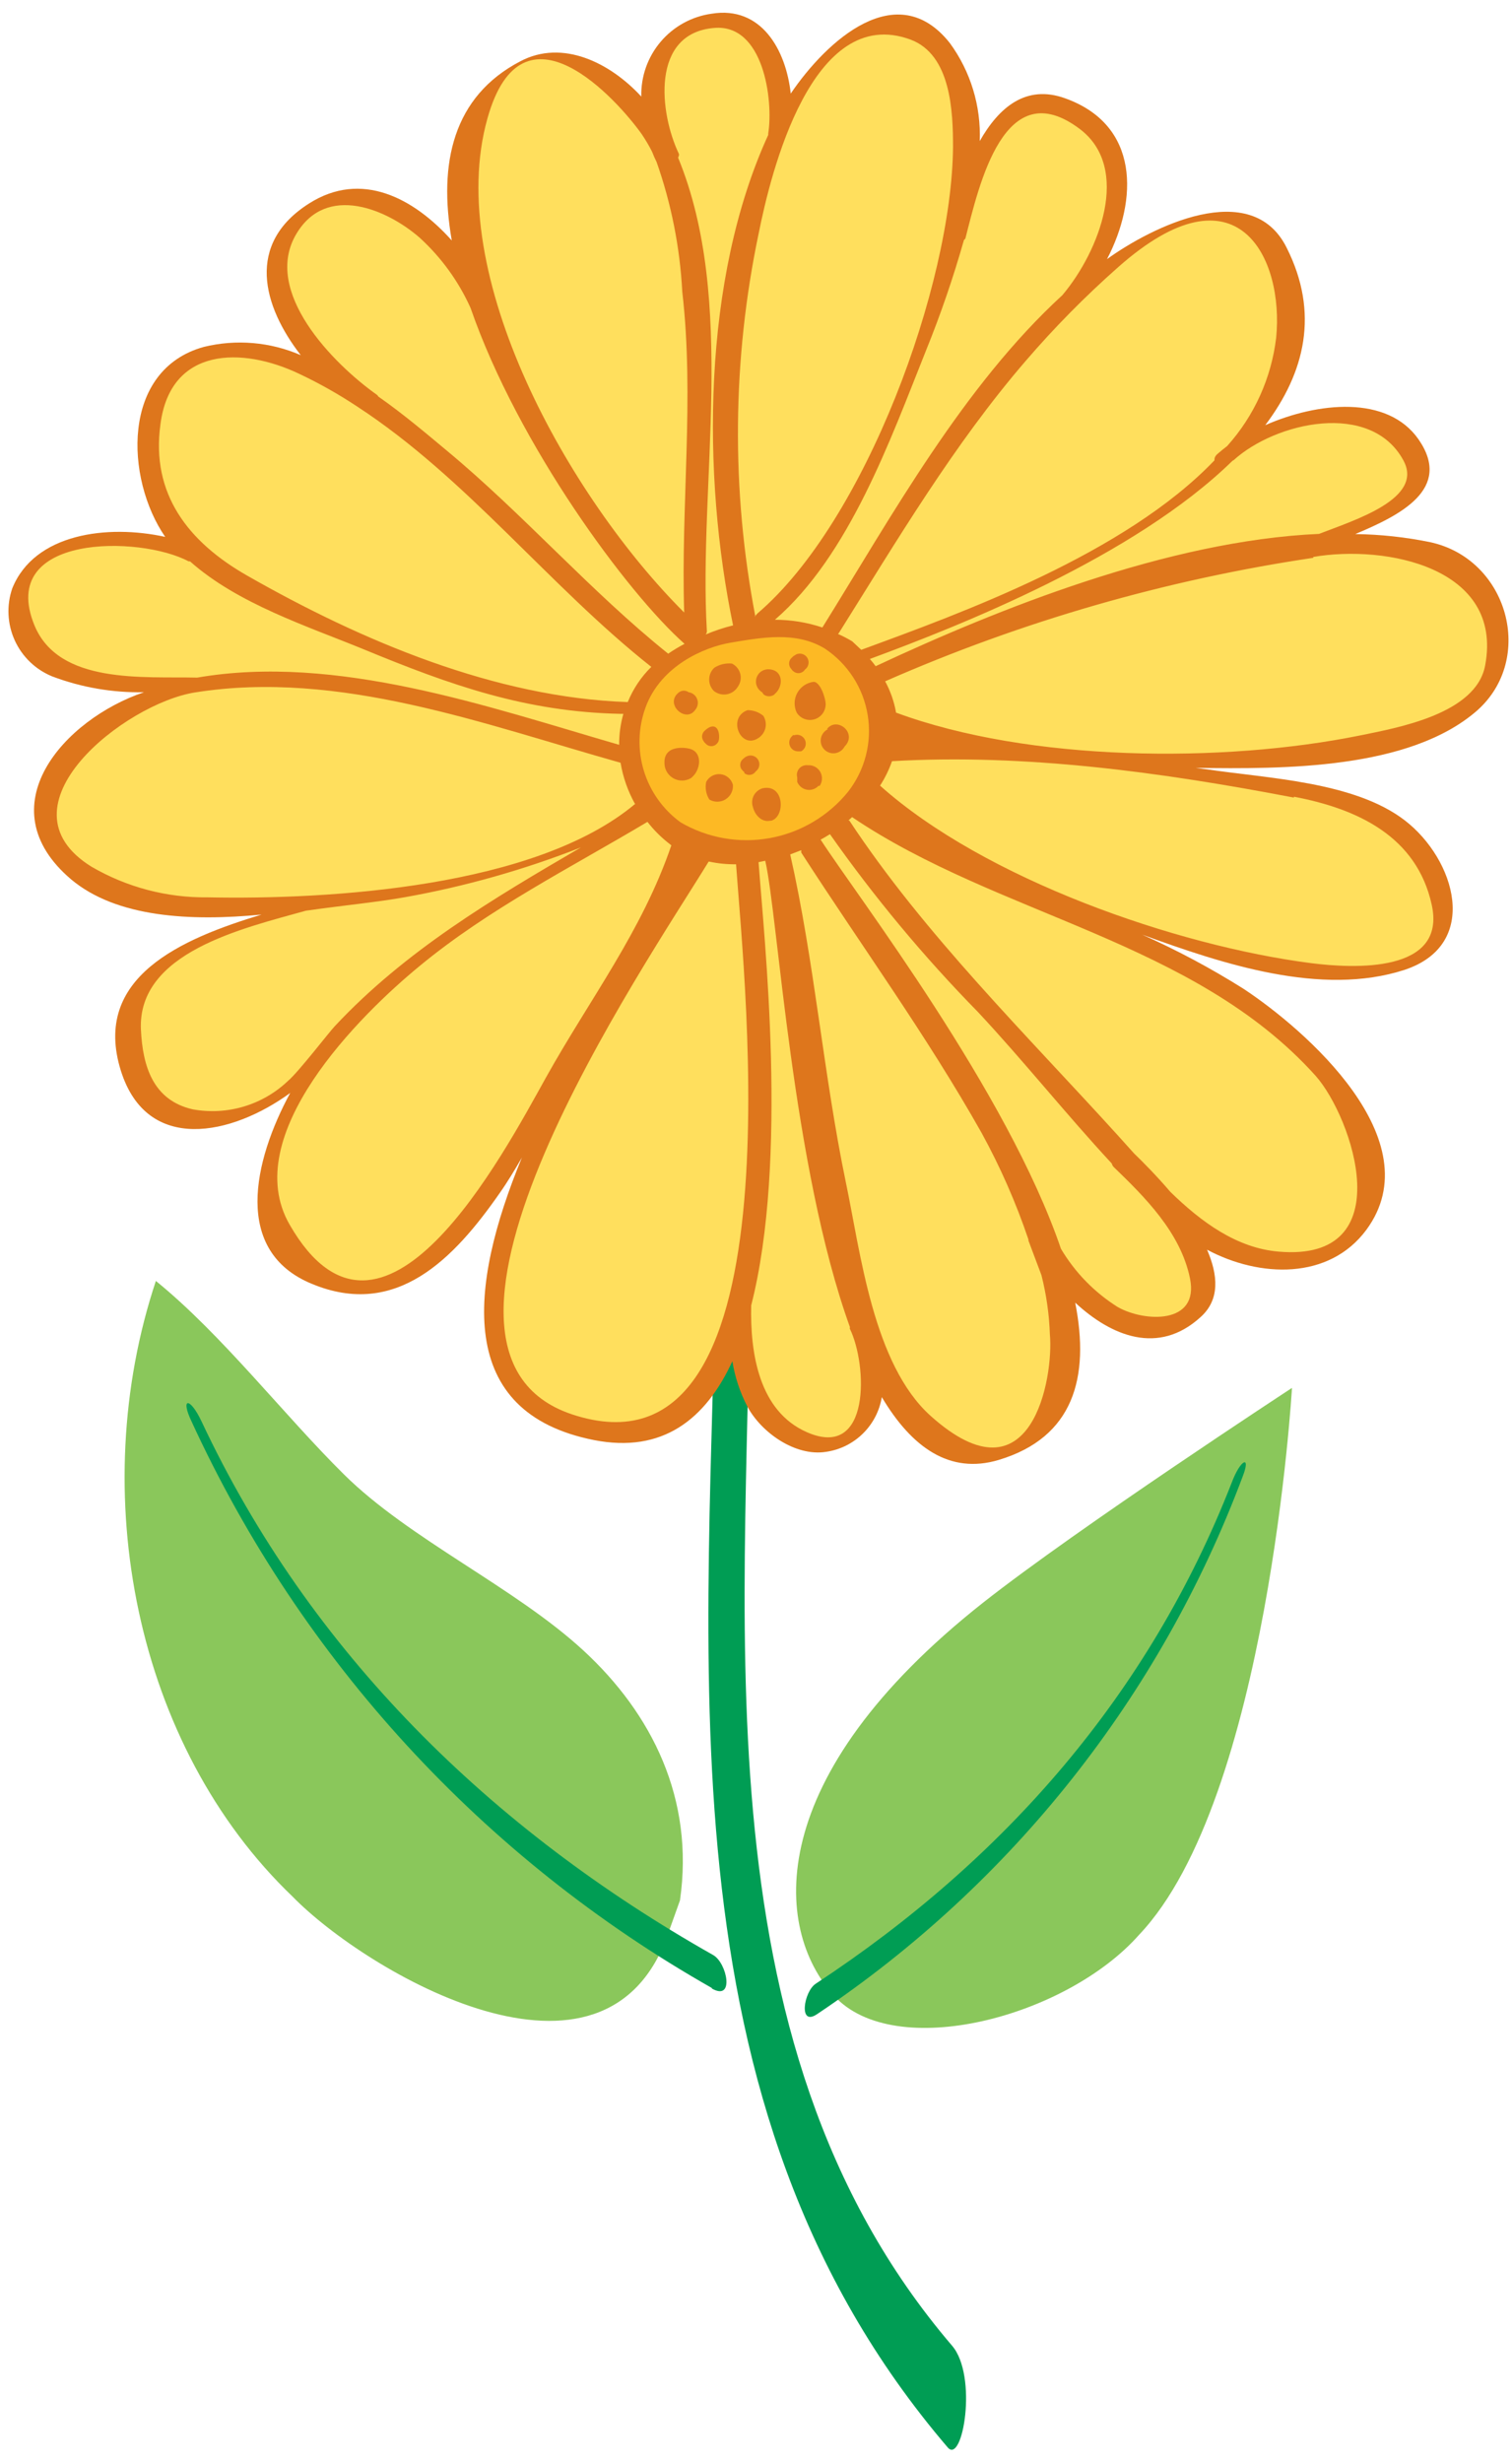 <?xml version="1.0" encoding="UTF-8"?> <svg xmlns="http://www.w3.org/2000/svg" width="86" height="140" viewBox="0 0 86 140" fill="none"> <path d="M55.926 91.095C61.296 86.865 73.486 78.895 73.486 78.895C73.486 78.895 72.126 102.255 64.796 109.975C60.646 114.675 50.876 117.245 47.426 113.435C43.976 109.625 43.346 101.015 55.926 91.095ZM38.676 108.025C39.506 102.255 37.076 97.405 33.176 93.815C29.276 90.225 23.296 87.505 19.566 83.815C16.136 80.425 12.646 75.885 8.866 72.815C4.866 84.815 7.676 99.235 16.646 107.815C20.806 112.075 34.516 120.195 38.036 109.815L38.676 108.025Z" fill="#8AC75B"></path> <path d="M42.666 69.975C42.736 91.035 39.216 115.885 54.156 133.345C55.626 135.065 54.756 140.125 53.906 139.125C37.156 119.555 40.456 93.955 40.736 70.325C40.836 62.125 42.636 64.515 42.666 69.975ZM40.486 113.035C41.796 113.785 41.356 111.585 40.566 111.135C27.926 103.995 17.626 93.925 11.466 80.805C10.796 79.385 10.246 79.445 10.896 80.805C17.139 94.375 27.491 105.64 40.486 113.005V113.035ZM46.486 114.485C57.546 107.086 66.006 96.404 70.676 83.945C71.176 82.675 70.556 82.945 70.056 84.285C65.366 96.285 57.186 105.665 46.396 112.765C45.716 113.205 45.396 115.235 46.486 114.485Z" fill="#009D54"></path> <path d="M81.346 30.819C79.944 30.532 78.518 30.378 77.086 30.359C79.636 29.289 82.636 27.799 80.686 24.979C78.916 22.439 74.946 22.859 71.966 24.169C74.226 21.169 75.056 17.789 73.176 14.069C71.176 10.069 65.506 12.899 62.966 14.729C64.726 11.349 64.826 7.109 60.586 5.589C58.346 4.779 56.806 6.119 55.726 8.019C55.804 6.024 55.205 4.061 54.026 2.449C51.026 -1.341 47.026 2.299 44.976 5.319C44.706 2.839 43.306 0.319 40.476 0.779C39.347 0.936 38.316 1.503 37.578 2.372C36.84 3.24 36.448 4.35 36.476 5.489C34.706 3.569 31.996 2.209 29.586 3.489C25.766 5.489 24.926 9.279 25.696 13.669C23.536 11.259 20.556 9.669 17.576 11.569C13.966 13.859 14.936 17.389 17.106 20.189C15.37 19.435 13.435 19.27 11.596 19.719C6.876 21.019 7.116 27.209 9.396 30.519C6.116 29.799 1.956 30.319 0.696 33.449C0.365 34.415 0.416 35.471 0.838 36.4C1.26 37.33 2.021 38.063 2.966 38.449C4.633 39.079 6.405 39.384 8.186 39.349C3.636 40.889 -0.814 45.869 4.046 49.989C6.636 52.159 10.826 52.379 14.876 51.989C10.346 53.359 5.206 55.539 6.876 60.869C8.366 65.599 13.186 64.549 16.506 62.129C14.406 66.009 13.236 71.129 17.736 72.979C22.546 74.979 25.826 71.549 28.436 67.799C28.886 67.159 29.286 66.489 29.686 65.799C26.626 73.209 25.916 80.299 33.776 81.859C37.686 82.629 40.136 80.679 41.656 77.379C41.801 78.276 42.088 79.143 42.506 79.949C43.296 81.429 45.236 82.809 46.986 82.529C47.776 82.415 48.51 82.052 49.079 81.492C49.649 80.933 50.026 80.207 50.156 79.419C51.846 82.259 54.006 83.829 56.806 82.989C61.066 81.709 61.996 78.299 61.156 74.049C63.216 75.959 65.886 77.049 68.276 74.879C69.406 73.879 69.276 72.469 68.656 71.039C71.656 72.639 75.596 72.769 77.716 69.909C81.476 64.809 74.236 58.519 70.716 56.199C68.875 55.041 66.953 54.015 64.966 53.129C69.526 54.789 75.156 56.669 79.896 55.129C84.226 53.689 82.776 48.839 79.896 46.629C77.016 44.419 72.066 44.249 68.626 43.729L68.006 43.649C73.006 43.719 80.156 43.749 84.006 40.399C87.346 37.449 85.776 31.779 81.346 30.819Z" fill="#DE761C"></path> <path d="M31.066 61.229C28.596 65.659 21.736 78.749 16.476 69.619C13.546 64.549 20.476 57.689 23.896 54.889C27.826 51.649 32.466 49.319 36.826 46.719C37.197 47.196 37.627 47.623 38.106 47.989C38.129 48.015 38.156 48.035 38.186 48.049C36.526 52.919 33.546 56.789 31.066 61.229ZM47.716 35.979L47.666 36.039C47.945 36.161 48.216 36.302 48.476 36.459L48.986 36.939C54.686 34.849 63.986 31.489 69.076 26.169C69.076 26.069 69.076 25.949 69.266 25.789C69.456 25.629 69.606 25.499 69.796 25.359C71.338 23.642 72.313 21.491 72.586 19.199C73.036 14.709 70.416 9.139 63.586 15.199C61.72 16.847 59.969 18.621 58.346 20.509C54.256 25.249 51.046 30.679 47.716 35.979ZM38.576 8.979C41.916 17.119 39.716 27.479 40.206 35.889C40.204 35.956 40.179 36.019 40.136 36.069C40.642 35.854 41.163 35.68 41.696 35.549C39.926 27.029 39.926 15.889 43.696 7.669C43.696 7.669 43.696 7.669 43.696 7.589C43.996 5.679 43.426 1.339 40.616 1.589C36.996 1.889 37.506 6.439 38.616 8.749C38.628 8.815 38.614 8.883 38.576 8.939V8.979ZM40.306 48.979C36.626 54.979 21.666 76.769 32.536 80.399C45.536 84.709 42.356 56.099 41.866 49.129C41.356 49.137 40.846 49.086 40.346 48.979H40.306ZM11.216 38.519C19.136 37.149 27.766 40.179 35.216 42.339C35.212 41.744 35.293 41.151 35.456 40.579H35.306C29.906 40.469 25.626 38.949 20.686 36.909C17.466 35.589 13.516 34.319 10.806 31.909H10.726C7.956 30.429 -0.164 30.339 1.956 35.539C3.346 38.919 8.146 38.449 11.216 38.519ZM48.466 46.449L48.256 46.639C48.256 46.639 48.256 46.639 48.306 46.639C52.556 53.089 58.416 58.849 63.606 64.569L64.506 65.569C65.016 66.059 65.786 66.839 66.566 67.749C68.326 69.469 70.346 70.949 72.736 71.149C79.736 71.749 76.926 63.509 74.826 61.149C67.896 53.449 56.826 52.089 48.466 46.449ZM70.106 26.189C64.506 31.669 54.546 35.589 49.476 37.459C49.596 37.599 49.706 37.729 49.806 37.869C56.736 34.629 66.426 30.729 75.026 30.349C77.026 29.569 81.026 28.349 79.816 26.159C77.966 22.769 72.556 23.989 70.166 26.159L70.106 26.189ZM36.106 45.679C35.707 44.957 35.433 44.173 35.296 43.359V43.359C27.546 41.179 19.296 38.059 11.106 39.359C7.106 39.979 -0.334 45.839 5.206 49.269C7.212 50.437 9.496 51.038 11.816 51.009C18.716 51.149 30.476 50.449 36.136 45.689L36.106 45.679ZM42.936 35.049C42.979 34.983 43.029 34.923 43.086 34.869C49.226 29.639 54.146 16.179 54.206 8.349C54.206 6.349 54.096 3.109 51.786 2.249C46.186 0.189 43.836 9.839 43.156 13.249C41.645 20.434 41.58 27.849 42.966 35.059L42.936 35.049ZM54.826 13.649C54.218 15.79 53.494 17.897 52.656 19.959C50.656 24.959 48.306 31.579 44.076 35.229C44.994 35.23 45.906 35.379 46.776 35.669C50.716 29.339 54.776 21.959 60.426 16.779C62.546 14.269 64.346 9.559 61.426 7.339C57.116 4.079 55.696 10.499 54.906 13.569C54.876 13.599 54.846 13.619 54.826 13.649ZM19.046 58.329C23.046 54.049 28.046 51.079 33.046 48.169C29.814 49.44 26.465 50.388 23.046 50.999C21.496 51.279 19.506 51.469 17.396 51.769C13.826 52.769 7.806 54.129 8.016 58.539C8.116 60.599 8.696 62.539 10.956 63.059C11.925 63.237 12.922 63.183 13.866 62.901C14.81 62.62 15.673 62.119 16.386 61.439C16.996 60.919 18.736 58.649 19.046 58.329ZM38.806 16.579C38.674 14.066 38.182 11.584 37.346 9.209C37.249 9.017 37.163 8.82 37.086 8.619C36.91 8.274 36.713 7.94 36.496 7.619C35.126 5.699 29.716 -0.381 27.726 6.729C25.216 15.629 32.376 28.299 38.916 34.819C38.716 28.769 39.506 22.609 38.806 16.579V16.579ZM58.496 70.519C58.496 70.519 58.496 70.519 58.496 70.459C57.786 68.361 56.893 66.33 55.826 64.389C52.726 58.889 48.996 53.769 45.576 48.469C45.568 48.423 45.568 48.376 45.576 48.329L44.946 48.569C46.336 54.709 46.826 61.019 48.106 67.189C48.946 71.189 49.656 77.549 52.936 80.489C58.706 85.659 59.936 78.259 59.716 75.859C59.677 74.722 59.516 73.592 59.236 72.489C58.976 71.796 58.73 71.139 58.496 70.519V70.519ZM21.446 22.449C21.476 22.474 21.499 22.505 21.516 22.539C22.946 23.539 24.266 24.659 25.406 25.609C29.786 29.239 33.576 33.609 38.006 37.159C38.304 36.954 38.615 36.767 38.936 36.599V36.599C35.716 33.749 29.476 25.329 26.766 17.509C26.084 15.991 25.097 14.63 23.866 13.509C22.006 11.889 18.576 10.429 16.866 13.279C14.886 16.559 18.946 20.679 21.446 22.449ZM48.346 75.449C45.056 66.349 44.256 52.089 43.526 48.929L43.146 49.009C43.466 53.399 44.846 65.909 42.726 74.209C42.666 76.929 43.166 80.209 45.886 81.409C49.556 83.029 49.336 77.559 48.336 75.529C48.332 75.516 48.33 75.502 48.332 75.488C48.334 75.474 48.339 75.461 48.346 75.449V75.449ZM14.056 32.719C20.556 36.429 28.196 39.659 35.706 39.909C36.011 39.158 36.467 38.477 37.046 37.909C31.246 33.329 26.546 27.169 20.316 23.109C19.263 22.41 18.16 21.788 17.016 21.249C13.786 19.709 9.696 19.699 9.126 24.119C8.576 28.079 10.706 30.809 14.056 32.719ZM63.346 66.339C63.291 66.285 63.253 66.215 63.236 66.139C60.626 63.329 58.236 60.319 55.616 57.519C52.544 54.386 49.731 51.008 47.206 47.419C47.036 47.529 46.856 47.629 46.676 47.729C48.786 50.989 57.286 62.029 60.346 70.989C61.145 72.334 62.252 73.468 63.576 74.299C65.096 75.159 68.216 75.299 67.686 72.679C67.156 70.059 65.106 68.039 63.346 66.339ZM73.596 45.339C66.136 43.909 58.346 42.829 50.736 43.269C50.565 43.758 50.337 44.224 50.056 44.659C55.996 49.969 66.886 53.759 74.566 54.749C76.996 55.059 82.286 55.329 81.436 51.439C80.586 47.549 77.226 45.979 73.596 45.289V45.339ZM74.696 31.709C66.304 32.956 58.115 35.317 50.346 38.729C50.648 39.285 50.858 39.886 50.966 40.509C58.536 43.309 69.536 43.389 77.346 41.809C79.486 41.369 83.976 40.589 84.476 37.809C85.506 32.259 78.836 30.949 74.696 31.659V31.709Z" fill="#FFDF5D"></path> <path d="M46.916 36.869C45.276 35.869 43.326 36.239 41.576 36.529C40.056 36.779 37.576 37.849 36.716 40.219C36.294 41.377 36.262 42.641 36.623 43.819C36.983 44.997 37.718 46.026 38.716 46.749C40.25 47.642 42.052 47.958 43.798 47.639C45.543 47.319 47.117 46.387 48.236 45.009C48.712 44.399 49.058 43.697 49.25 42.947C49.443 42.197 49.478 41.415 49.354 40.651C49.23 39.887 48.95 39.156 48.53 38.505C48.11 37.855 47.561 37.298 46.916 36.869V36.869ZM45.066 37.359C45.095 37.321 45.133 37.29 45.176 37.269L45.286 37.199C45.399 37.148 45.526 37.141 45.644 37.179C45.762 37.216 45.862 37.297 45.924 37.404C45.986 37.511 46.007 37.637 45.981 37.758C45.956 37.879 45.886 37.986 45.786 38.059V38.059C45.752 38.113 45.708 38.159 45.654 38.194C45.602 38.228 45.542 38.251 45.479 38.261C45.416 38.27 45.352 38.266 45.291 38.248C45.23 38.231 45.174 38.2 45.126 38.159V38.159C45.094 38.138 45.067 38.111 45.046 38.079L44.976 37.989C44.939 37.942 44.912 37.889 44.897 37.831C44.882 37.774 44.878 37.714 44.886 37.655C44.895 37.596 44.915 37.539 44.946 37.489C44.977 37.438 45.018 37.394 45.066 37.359V37.359ZM46.276 38.759C46.696 38.759 47.016 39.869 46.956 40.119C46.939 40.304 46.864 40.48 46.742 40.62C46.62 40.76 46.457 40.859 46.276 40.902C46.095 40.945 45.905 40.93 45.733 40.86C45.561 40.789 45.415 40.667 45.316 40.509C45.232 40.333 45.191 40.14 45.197 39.945C45.202 39.75 45.254 39.559 45.348 39.388C45.442 39.217 45.575 39.071 45.736 38.962C45.898 38.852 46.083 38.783 46.276 38.759V38.759ZM43.416 40.689C43.48 40.791 43.524 40.906 43.544 41.025C43.565 41.144 43.562 41.266 43.535 41.384C43.508 41.502 43.458 41.614 43.388 41.712C43.317 41.811 43.229 41.895 43.126 41.959C42.126 42.619 41.346 40.799 42.516 40.369C42.844 40.368 43.162 40.481 43.416 40.689V40.689ZM40.116 41.509C40.148 41.474 40.185 41.444 40.226 41.419V41.419L40.336 41.349C40.976 41.049 40.966 42.089 40.826 42.209C40.793 42.263 40.749 42.308 40.697 42.343C40.645 42.378 40.586 42.401 40.524 42.41C40.462 42.42 40.399 42.416 40.339 42.398C40.279 42.381 40.223 42.35 40.176 42.309V42.309L40.106 42.239C40.074 42.211 40.047 42.177 40.026 42.139V42.139C39.989 42.092 39.962 42.039 39.947 41.981C39.931 41.924 39.928 41.864 39.936 41.805C39.945 41.746 39.965 41.689 39.996 41.639C40.027 41.588 40.068 41.544 40.116 41.509V41.509ZM39.366 44.189C39.231 44.283 39.076 44.343 38.913 44.363C38.75 44.383 38.584 44.362 38.431 44.303C38.278 44.244 38.141 44.148 38.034 44.023C37.927 43.898 37.852 43.749 37.816 43.589C37.586 42.239 39.106 42.499 39.306 42.589C39.976 42.829 39.836 43.799 39.346 44.189H39.366ZM38.626 39.349C38.705 39.292 38.799 39.262 38.896 39.262C38.993 39.262 39.087 39.292 39.166 39.349C39.274 39.364 39.377 39.408 39.462 39.476C39.548 39.544 39.613 39.634 39.652 39.737C39.691 39.839 39.702 39.95 39.683 40.057C39.664 40.165 39.617 40.266 39.546 40.349C39.006 41.139 37.756 39.999 38.626 39.349V39.349ZM40.346 45.449C40.159 45.152 40.095 44.793 40.166 44.449C40.242 44.302 40.36 44.182 40.505 44.103C40.651 44.025 40.816 43.992 40.981 44.009C41.145 44.027 41.3 44.093 41.426 44.2C41.552 44.307 41.643 44.45 41.686 44.609C41.7 44.772 41.668 44.935 41.595 45.081C41.522 45.227 41.41 45.35 41.272 45.437C41.133 45.524 40.974 45.571 40.811 45.573C40.647 45.575 40.487 45.532 40.346 45.449V45.449ZM40.626 39.299C40.535 39.213 40.462 39.109 40.412 38.994C40.362 38.879 40.337 38.755 40.337 38.629C40.337 38.504 40.362 38.379 40.412 38.264C40.462 38.149 40.535 38.045 40.626 37.959C40.923 37.769 41.275 37.685 41.626 37.719C41.743 37.775 41.847 37.856 41.929 37.957C42.012 38.057 42.071 38.174 42.104 38.3C42.136 38.426 42.141 38.557 42.117 38.685C42.093 38.812 42.041 38.933 41.966 39.039C41.9 39.147 41.813 39.24 41.709 39.313C41.606 39.386 41.489 39.436 41.365 39.462C41.241 39.487 41.113 39.486 40.99 39.46C40.866 39.434 40.749 39.383 40.646 39.309L40.626 39.299ZM42.336 43.889C42.305 43.871 42.278 43.848 42.256 43.819L42.176 43.729C42.114 43.638 42.089 43.526 42.106 43.417C42.122 43.307 42.18 43.208 42.266 43.139L42.376 43.049C42.41 43.025 42.447 43.005 42.486 42.989C42.599 42.938 42.727 42.931 42.844 42.969C42.962 43.006 43.062 43.087 43.124 43.194C43.186 43.3 43.207 43.427 43.181 43.548C43.156 43.669 43.086 43.776 42.986 43.849V43.849C42.952 43.901 42.908 43.946 42.856 43.98C42.804 44.013 42.745 44.036 42.684 44.045C42.622 44.054 42.559 44.051 42.499 44.034C42.44 44.018 42.384 43.989 42.336 43.949V43.889ZM43.826 46.649C43.326 46.769 42.936 46.329 42.826 45.879C42.789 45.773 42.774 45.66 42.782 45.548C42.789 45.436 42.82 45.326 42.871 45.226C42.923 45.126 42.994 45.038 43.081 44.966C43.168 44.894 43.268 44.841 43.376 44.809C44.626 44.539 44.686 46.449 43.846 46.659L43.826 46.649ZM44.046 39.479C43.958 39.545 43.851 39.58 43.741 39.58C43.631 39.58 43.524 39.545 43.436 39.479L43.346 39.349C43.206 39.268 43.099 39.141 43.042 38.99C42.985 38.839 42.982 38.672 43.034 38.519C43.086 38.366 43.189 38.235 43.326 38.15C43.463 38.064 43.626 38.029 43.786 38.049C44.586 38.129 44.546 39.059 44.066 39.449L44.046 39.479ZM45.046 41.789H45.186C45.305 41.753 45.433 41.762 45.545 41.815C45.658 41.869 45.746 41.962 45.794 42.077C45.841 42.191 45.844 42.32 45.802 42.437C45.76 42.554 45.676 42.651 45.566 42.709H45.426C45.317 42.717 45.208 42.689 45.116 42.629C45.024 42.568 44.955 42.48 44.919 42.376C44.882 42.273 44.881 42.16 44.915 42.056C44.949 41.952 45.016 41.861 45.106 41.799L45.046 41.789ZM46.556 44.669C46.473 44.759 46.368 44.826 46.252 44.865C46.136 44.903 46.011 44.912 45.891 44.89C45.77 44.868 45.657 44.816 45.562 44.739C45.467 44.662 45.392 44.562 45.346 44.449C45.346 44.449 45.346 44.399 45.346 44.369C45.346 44.339 45.346 44.309 45.346 44.279C45.342 44.253 45.342 44.226 45.346 44.199C45.321 44.112 45.317 44.02 45.336 43.932C45.355 43.843 45.395 43.761 45.454 43.691C45.512 43.622 45.587 43.568 45.671 43.535C45.755 43.501 45.846 43.489 45.936 43.499H46.046C46.179 43.507 46.308 43.55 46.419 43.624C46.53 43.699 46.62 43.801 46.678 43.922C46.736 44.042 46.761 44.176 46.75 44.309C46.739 44.442 46.693 44.57 46.616 44.679L46.556 44.669ZM47.036 41.439C47.616 40.709 48.796 41.679 48.036 42.439C47.983 42.54 47.906 42.627 47.812 42.692C47.718 42.758 47.611 42.8 47.498 42.815C47.384 42.831 47.269 42.819 47.161 42.781C47.054 42.743 46.956 42.681 46.878 42.598C46.799 42.515 46.741 42.414 46.709 42.305C46.677 42.195 46.671 42.08 46.693 41.968C46.714 41.855 46.762 41.75 46.832 41.66C46.902 41.569 46.992 41.497 47.096 41.449L47.036 41.439Z" fill="#FDB924"></path> </svg> 